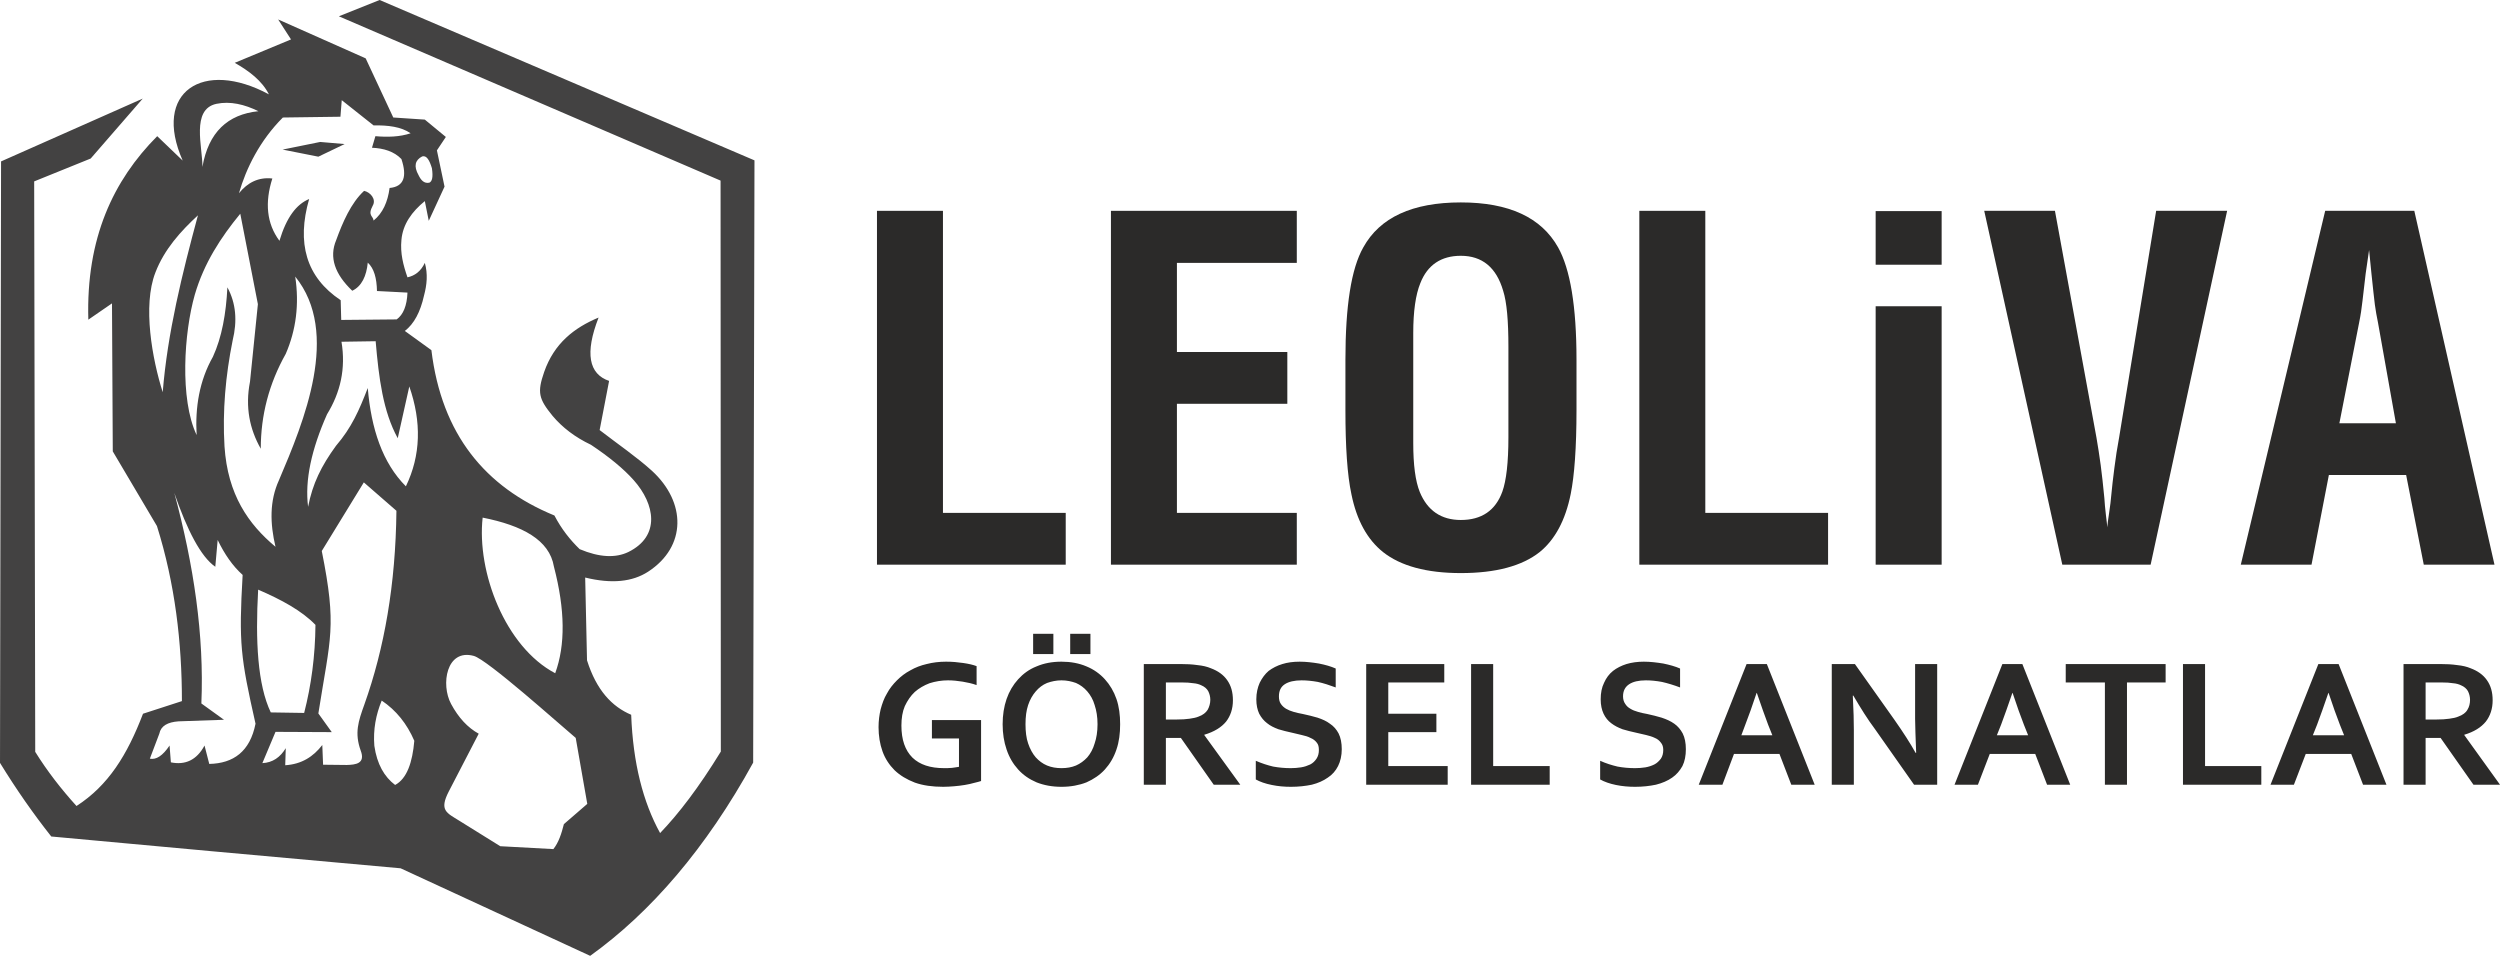 <?xml version="1.0" encoding="UTF-8"?>
<!DOCTYPE svg PUBLIC "-//W3C//DTD SVG 1.1//EN" "http://www.w3.org/Graphics/SVG/1.1/DTD/svg11.dtd">
<!-- Creator: CorelDRAW X8 -->
<svg xmlns="http://www.w3.org/2000/svg" xml:space="preserve" width="53.105mm" height="20.304mm" version="1.1" style="shape-rendering:geometricPrecision; text-rendering:geometricPrecision; image-rendering:optimizeQuality; fill-rule:evenodd; clip-rule:evenodd"
viewBox="0 0 9510 3636"
 xmlns:xlink="http://www.w3.org/1999/xlink">
 <defs>
  <style type="text/css">
   <![CDATA[
    .fil1 {fill:#434242}
    .fil0 {fill:#2B2A29;fill-rule:nonzero}
   ]]>
  </style>
 </defs>
 <g id="Katman_x0020_1">
  <g id="_2474823806304">
   <path class="fil0" d="M3648 2809l-103 0 0 -70 187 0 0 232c-7,2 -16,5 -26,7 -11,3 -23,6 -36,8 -13,2 -27,4 -41,5 -13,1 -27,2 -41,2 -41,0 -77,-5 -108,-16 -31,-12 -56,-27 -77,-47 -20,-20 -36,-44 -46,-72 -10,-28 -15,-59 -15,-92 0,-24 3,-47 8,-68 6,-22 13,-42 24,-60 10,-19 23,-35 38,-50 15,-15 32,-28 51,-38 19,-11 40,-19 62,-24 23,-6 48,-9 74,-9 23,0 45,2 65,5 21,3 38,7 51,12l0 72c-17,-6 -35,-10 -53,-13 -19,-3 -37,-5 -56,-5 -24,0 -48,4 -70,11 -21,8 -40,19 -56,33 -16,15 -28,33 -38,54 -9,21 -13,46 -13,74 0,54 14,94 42,122 28,27 68,40 120,40 10,0 20,0 30,-1 10,-1 19,-3 27,-4l0 -108zm527 -54c0,-28 -4,-52 -11,-73 -6,-21 -16,-38 -28,-52 -12,-14 -27,-25 -43,-32 -17,-6 -35,-10 -55,-10 -20,0 -38,4 -55,10 -17,7 -31,18 -43,32 -12,14 -22,31 -29,52 -7,21 -10,45 -10,73 0,28 3,53 10,73 7,21 17,39 29,53 12,13 26,24 43,31 17,7 35,10 55,10 20,0 38,-3 55,-10 16,-7 31,-18 43,-31 12,-14 22,-32 28,-53 7,-20 11,-45 11,-73zm86 0c0,35 -4,67 -14,96 -10,30 -25,55 -44,76 -19,21 -43,37 -70,49 -28,11 -60,17 -95,17 -36,0 -67,-6 -95,-17 -28,-12 -51,-28 -70,-49 -19,-21 -34,-46 -44,-76 -10,-29 -15,-61 -15,-96 0,-35 5,-67 15,-96 10,-29 25,-54 44,-75 19,-21 42,-38 70,-49 28,-12 59,-18 95,-18 35,0 67,6 95,18 27,11 51,28 70,49 19,21 34,46 44,75 10,29 14,61 14,96zm-331 -344l77 0 0 77 -77 0 0 -77zm141 0l77 0 0 77 -77 0 0 -77zm619 253c0,32 -9,59 -26,81 -18,22 -46,39 -83,50l0 1 137 189 -101 0 -125 -178 -57 0 0 178 -84 0 0 -459 139 0c23,0 45,1 65,4 20,2 37,6 51,12 27,10 48,25 62,45 15,21 22,46 22,77zm-214 73c19,0 36,-1 49,-3 13,-2 25,-4 34,-8 17,-6 28,-15 35,-26 6,-11 10,-24 10,-38 0,-12 -3,-23 -8,-33 -5,-9 -14,-17 -26,-22 -8,-4 -18,-7 -30,-8 -13,-2 -27,-3 -45,-3l-60 0 0 141 41 0zm541 116c0,-12 -2,-21 -8,-28 -6,-8 -14,-14 -24,-18 -9,-5 -20,-8 -33,-11 -12,-3 -25,-6 -38,-9 -18,-4 -35,-8 -51,-13 -16,-6 -31,-13 -43,-23 -12,-9 -22,-21 -30,-36 -7,-15 -11,-33 -11,-55 0,-24 5,-45 13,-63 9,-18 20,-33 34,-45 15,-11 32,-20 52,-26 19,-6 41,-9 66,-9 24,0 49,3 73,7 25,5 46,11 64,19l0 72c-24,-9 -46,-16 -68,-21 -22,-4 -43,-6 -62,-6 -27,0 -49,5 -64,15 -15,10 -22,25 -22,46 0,11 2,21 7,28 5,8 12,14 20,19 9,5 18,9 29,12 11,3 23,6 35,8 20,4 38,9 56,14 18,6 34,13 47,23 14,9 25,22 33,37 8,16 12,36 12,60 0,24 -5,46 -14,64 -9,18 -22,33 -39,44 -17,12 -37,21 -61,27 -24,5 -50,8 -79,8 -25,0 -49,-2 -73,-7 -25,-5 -45,-12 -61,-21l0 -71c23,10 45,17 66,22 22,4 44,6 67,6 13,0 26,-1 39,-3 13,-2 24,-6 35,-11 10,-5 18,-13 24,-22 6,-9 9,-20 9,-33zm264 61l226 0 0 71 -310 0 0 -459 297 0 0 70 -213 0 0 119 183 0 0 70 -183 0 0 129zm399 -388l0 388 215 0 0 71 -299 0 0 -459 84 0zm647 327c0,-12 -3,-21 -9,-28 -6,-8 -13,-14 -23,-18 -10,-5 -21,-8 -33,-11 -12,-3 -25,-6 -39,-9 -18,-4 -35,-8 -51,-13 -16,-6 -30,-13 -43,-23 -12,-9 -22,-21 -29,-36 -7,-15 -11,-33 -11,-55 0,-24 4,-45 13,-63 8,-18 19,-33 34,-45 14,-11 32,-20 51,-26 20,-6 42,-9 66,-9 25,0 49,3 74,7 24,5 46,11 64,19l0 72c-24,-9 -47,-16 -69,-21 -22,-4 -42,-6 -61,-6 -28,0 -49,5 -64,15 -15,10 -23,25 -23,46 0,11 3,21 8,28 5,8 11,14 20,19 8,5 18,9 29,12 11,3 22,6 35,8 19,4 38,9 55,14 18,6 34,13 48,23 13,9 24,22 32,37 8,16 12,36 12,60 0,24 -4,46 -13,64 -10,18 -23,33 -39,44 -17,12 -38,21 -62,27 -24,5 -50,8 -79,8 -24,0 -49,-2 -73,-7 -24,-5 -44,-12 -60,-21l0 -71c22,10 45,17 66,22 21,4 44,6 67,6 13,0 26,-1 39,-3 12,-2 24,-6 34,-11 10,-5 18,-13 25,-22 6,-9 9,-20 9,-33zm442 15l-173 0 -44 117 -90 0 182 -459 77 0 182 459 -89 0 -45 -117zm-87 -232c-16,48 -30,88 -43,121l-15 40 118 0 -16 -40c-12,-33 -27,-73 -43,-121l-1 0zm525 103c33,47 60,89 80,125l2 0c-2,-60 -4,-103 -4,-130l0 -208 84 0 0 459 -88 0 -149 -212c-27,-36 -54,-79 -82,-127l-2 0c3,56 4,100 4,131l0 208 -84 0 0 -459 88 0 151 213zm535 129l-173 0 -45 117 -89 0 182 -459 76 0 182 459 -88 0 -45 -117zm-87 -232c-16,48 -31,88 -43,121l-16 40 119 0 -16 -40c-13,-33 -27,-73 -43,-121l-1 0zm436 349l-84 0 0 -389 -149 0 0 -70 380 0 0 70 -147 0 0 389zm297 -459l0 388 214 0 0 71 -298 0 0 -459 84 0zm556 342l-173 0 -45 117 -89 0 182 -459 77 0 182 459 -89 0 -45 -117zm-87 -232c-16,48 -31,88 -43,121l-16 40 119 0 -16 -40c-13,-33 -27,-73 -43,-121l-1 0zm625 28c0,32 -9,59 -26,81 -18,22 -45,39 -82,50l0 1 136 189 -101 0 -125 -178 -57 0 0 178 -84 0 0 -459 139 0c23,0 45,1 65,4 20,2 37,6 51,12 27,10 48,25 62,45 15,21 22,46 22,77zm-214 73c19,0 36,-1 49,-3 14,-2 25,-4 34,-8 17,-6 29,-15 35,-26 7,-11 10,-24 10,-38 0,-12 -3,-23 -8,-33 -5,-9 -14,-17 -26,-22 -8,-4 -18,-7 -30,-8 -12,-2 -27,-3 -45,-3l-60 0 0 141 41 0z"/>
   <path class="fil0" d="M8974 1228l-75 382 215 0 -68 -382c-5,-24 -9,-47 -12,-69 -3,-23 -7,-62 -13,-118l-9 -90 -13 90c-5,42 -9,76 -12,103 -3,27 -7,55 -13,84zm-181 920l-269 0 321 -1346 339 0 305 1346 -269 0 -67 -341 -294 0 -66 341z"/>
   <path class="fil0" d="M8061 1665l141 -863 270 0 -291 1346 -336 0 -297 -1346 269 0 158 863c6,34 11,68 16,104 5,35 9,77 14,126 1,18 3,39 6,65 3,25 5,40 5,46 1,-11 3,-29 7,-54 4,-26 7,-51 9,-75 2,-24 6,-56 11,-96 5,-40 11,-79 18,-116z"/>
   <polygon class="fil0" points="7386,2148 7135,2148 7135,1165 7386,1165 "/>
   <polygon class="fil0" points="6954,2148 6236,2148 6236,802 6487,802 6487,1951 6954,1951 "/>
   <path class="fil0" d="M5376 1312l0 373c0,83 8,145 25,187 29,70 81,106 156,106 79,0 132,-36 158,-108 15,-42 23,-111 23,-206l0 -345c0,-98 -6,-169 -20,-213 -26,-89 -80,-133 -161,-133 -75,0 -127,35 -154,104 -18,44 -27,108 -27,190 0,22 0,37 0,45zm-258 248l0 -192c0,-204 22,-346 68,-427 63,-114 187,-171 371,-171 183,0 306,57 370,171 46,82 70,224 70,427l0 192c0,143 -8,250 -22,319 -20,100 -60,174 -118,221 -67,53 -167,80 -300,80 -130,0 -229,-27 -296,-80 -60,-48 -100,-121 -120,-219 -16,-74 -23,-182 -23,-321z"/>
   <polygon class="fil0" points="4933,2148 4226,2148 4226,802 4933,802 4933,1000 4477,1000 4477,1339 4897,1339 4897,1536 4477,1536 4477,1951 4933,1951 "/>
   <polygon class="fil0" points="4054,2148 3336,2148 3336,802 3587,802 3587,1951 4054,1951 "/>
   <polygon class="fil0" points="7386,1007 7135,1007 7135,803 7386,803 "/>
   <path class="fil1" d="M598 518c-167,168 -271,388 -262,698l90 -62 3 563 168 284c69,220 95,443 95,666l-148 48c-60,157 -132,273 -253,351 -58,-64 -111,-132 -157,-206l-4 -2170 215 -87 198 -228 -539 239 -4 2288c62,101 127,194 195,280l610 56 719 65 721 333c230,-165 441,-409 620,-735l5 -2291 -1426 -610 -155 62 1452 625c0,724 1,1448 1,2172 -84,137 -160,236 -231,310 -65,-118 -103,-266 -110,-450 -73,-31 -132,-93 -168,-207l-7 -315c102,25 180,16 239,-22 148,-96 145,-265 15,-384 -56,-51 -129,-101 -199,-155l36 -187c-77,-26 -93,-105 -40,-241 -93,39 -169,98 -207,207 -27,78 -21,102 32,167 37,44 85,81 146,110 69,46 124,91 163,135 80,90 103,212 -21,273 -48,23 -109,21 -185,-11 -36,-35 -69,-76 -96,-128 -263,-108 -429,-308 -468,-629l-101 -73c35,-27 59,-72 73,-135 11,-41 15,-82 3,-124 -15,32 -38,49 -66,55 -16,-46 -28,-92 -23,-142 5,-60 40,-108 89,-148l15 75 60 -130 -29 -138 34 -51 -80 -66 -120 -8 -105 -225 -333 -148 49 76 -214 89c54,31 103,67 130,120 -250,-135 -444,-10 -328,252l-97 -93zm172 117c1,-75 -44,-219 53,-240 53,-11 107,2 160,28 -117,12 -190,80 -213,212zm306 -188c-88,88 -140,194 -167,288 33,-41 75,-62 127,-56 -29,91 -22,171 27,237 27,-90 65,-139 113,-159 -48,167 -12,297 120,385l2 75 211 -2c25,-18 39,-52 41,-102l-116 -6c-1,-49 -11,-86 -35,-108 -5,51 -23,90 -59,107 -66,-63 -89,-127 -61,-193 24,-66 56,-141 106,-187 24,5 47,32 33,56 -21,39 2,39 3,57 35,-28 54,-71 61,-124 55,-5 67,-44 45,-110 -28,-29 -67,-41 -112,-43l13 -44c46,4 92,3 134,-11 -36,-25 -86,-31 -141,-30l-121 -96 -5 63 -219 3zm-1 122l143 -29 93 8 -100 48 -136 -27zm-322 250c-60,222 -116,448 -134,673 -40,-126 -77,-329 -28,-455 34,-89 97,-158 162,-218zm-5 836c-65,-137 -48,-391 -7,-534 35,-120 99,-218 173,-308l67 344 -30 295c-19,97 -1,181 41,255 0,-127 31,-247 95,-361 39,-90 52,-188 36,-294 173,214 34,550 -62,775 -36,79 -34,164 -13,253 -103,-86 -182,-198 -194,-382 -8,-135 4,-269 31,-403 18,-74 13,-141 -20,-202 -5,100 -21,190 -55,264 -52,92 -68,193 -62,298zm424 273c-13,-101 13,-219 72,-352 51,-83 72,-174 55,-276l130 -2c12,140 28,267 84,369l44 -197c47,135 44,262 -13,380 -89,-89 -132,-219 -145,-374 -33,85 -61,150 -121,220 -56,77 -89,144 -106,232zm664 41c-23,207 86,492 276,592 39,-107 38,-241 -5,-406 -17,-101 -120,-156 -271,-186zm-612 127l160 -261 124 108c-3,280 -46,524 -122,737 -23,64 -38,108 -14,175 19,50 -19,54 -53,55l-90 -1 -3 -75c-34,44 -78,73 -141,77l2 -65c-21,35 -50,55 -89,57l50 -119 214 1 -51 -71c46,-292 71,-328 13,-618zm-242 147c88,38 166,80 218,134 -1,118 -16,230 -43,335l-127 -2c-50,-105 -59,-271 -48,-467zm-319 -368c74,274 114,542 103,801l86 62 -173 6c-41,3 -67,17 -73,47l-36 95c24,5 49,-11 75,-50l5 64c54,11 98,-8 128,-64l18 70c92,-2 155,-47 176,-153 -57,-253 -64,-306 -49,-566 -38,-34 -69,-79 -95,-133l-9 102c-55,-38 -107,-139 -156,-281zm789 790c55,37 96,88 124,153 -7,82 -28,144 -73,168 -41,-31 -69,-79 -79,-149 -5,-62 6,-118 28,-172zm369 126l-114 220c-37,72 -8,81 40,111l156 97 202 11c20,-25 31,-59 40,-95l89 -77 -44 -251c-62,-52 -336,-298 -388,-312 -104,-28 -126,109 -86,183 28,52 63,90 105,113zm-215 -2196c-27,14 -33,37 -14,71 9,19 21,33 41,29 11,-5 15,-21 10,-55 -9,-30 -20,-50 -37,-45z"/>
  </g>
 </g>
</svg>
